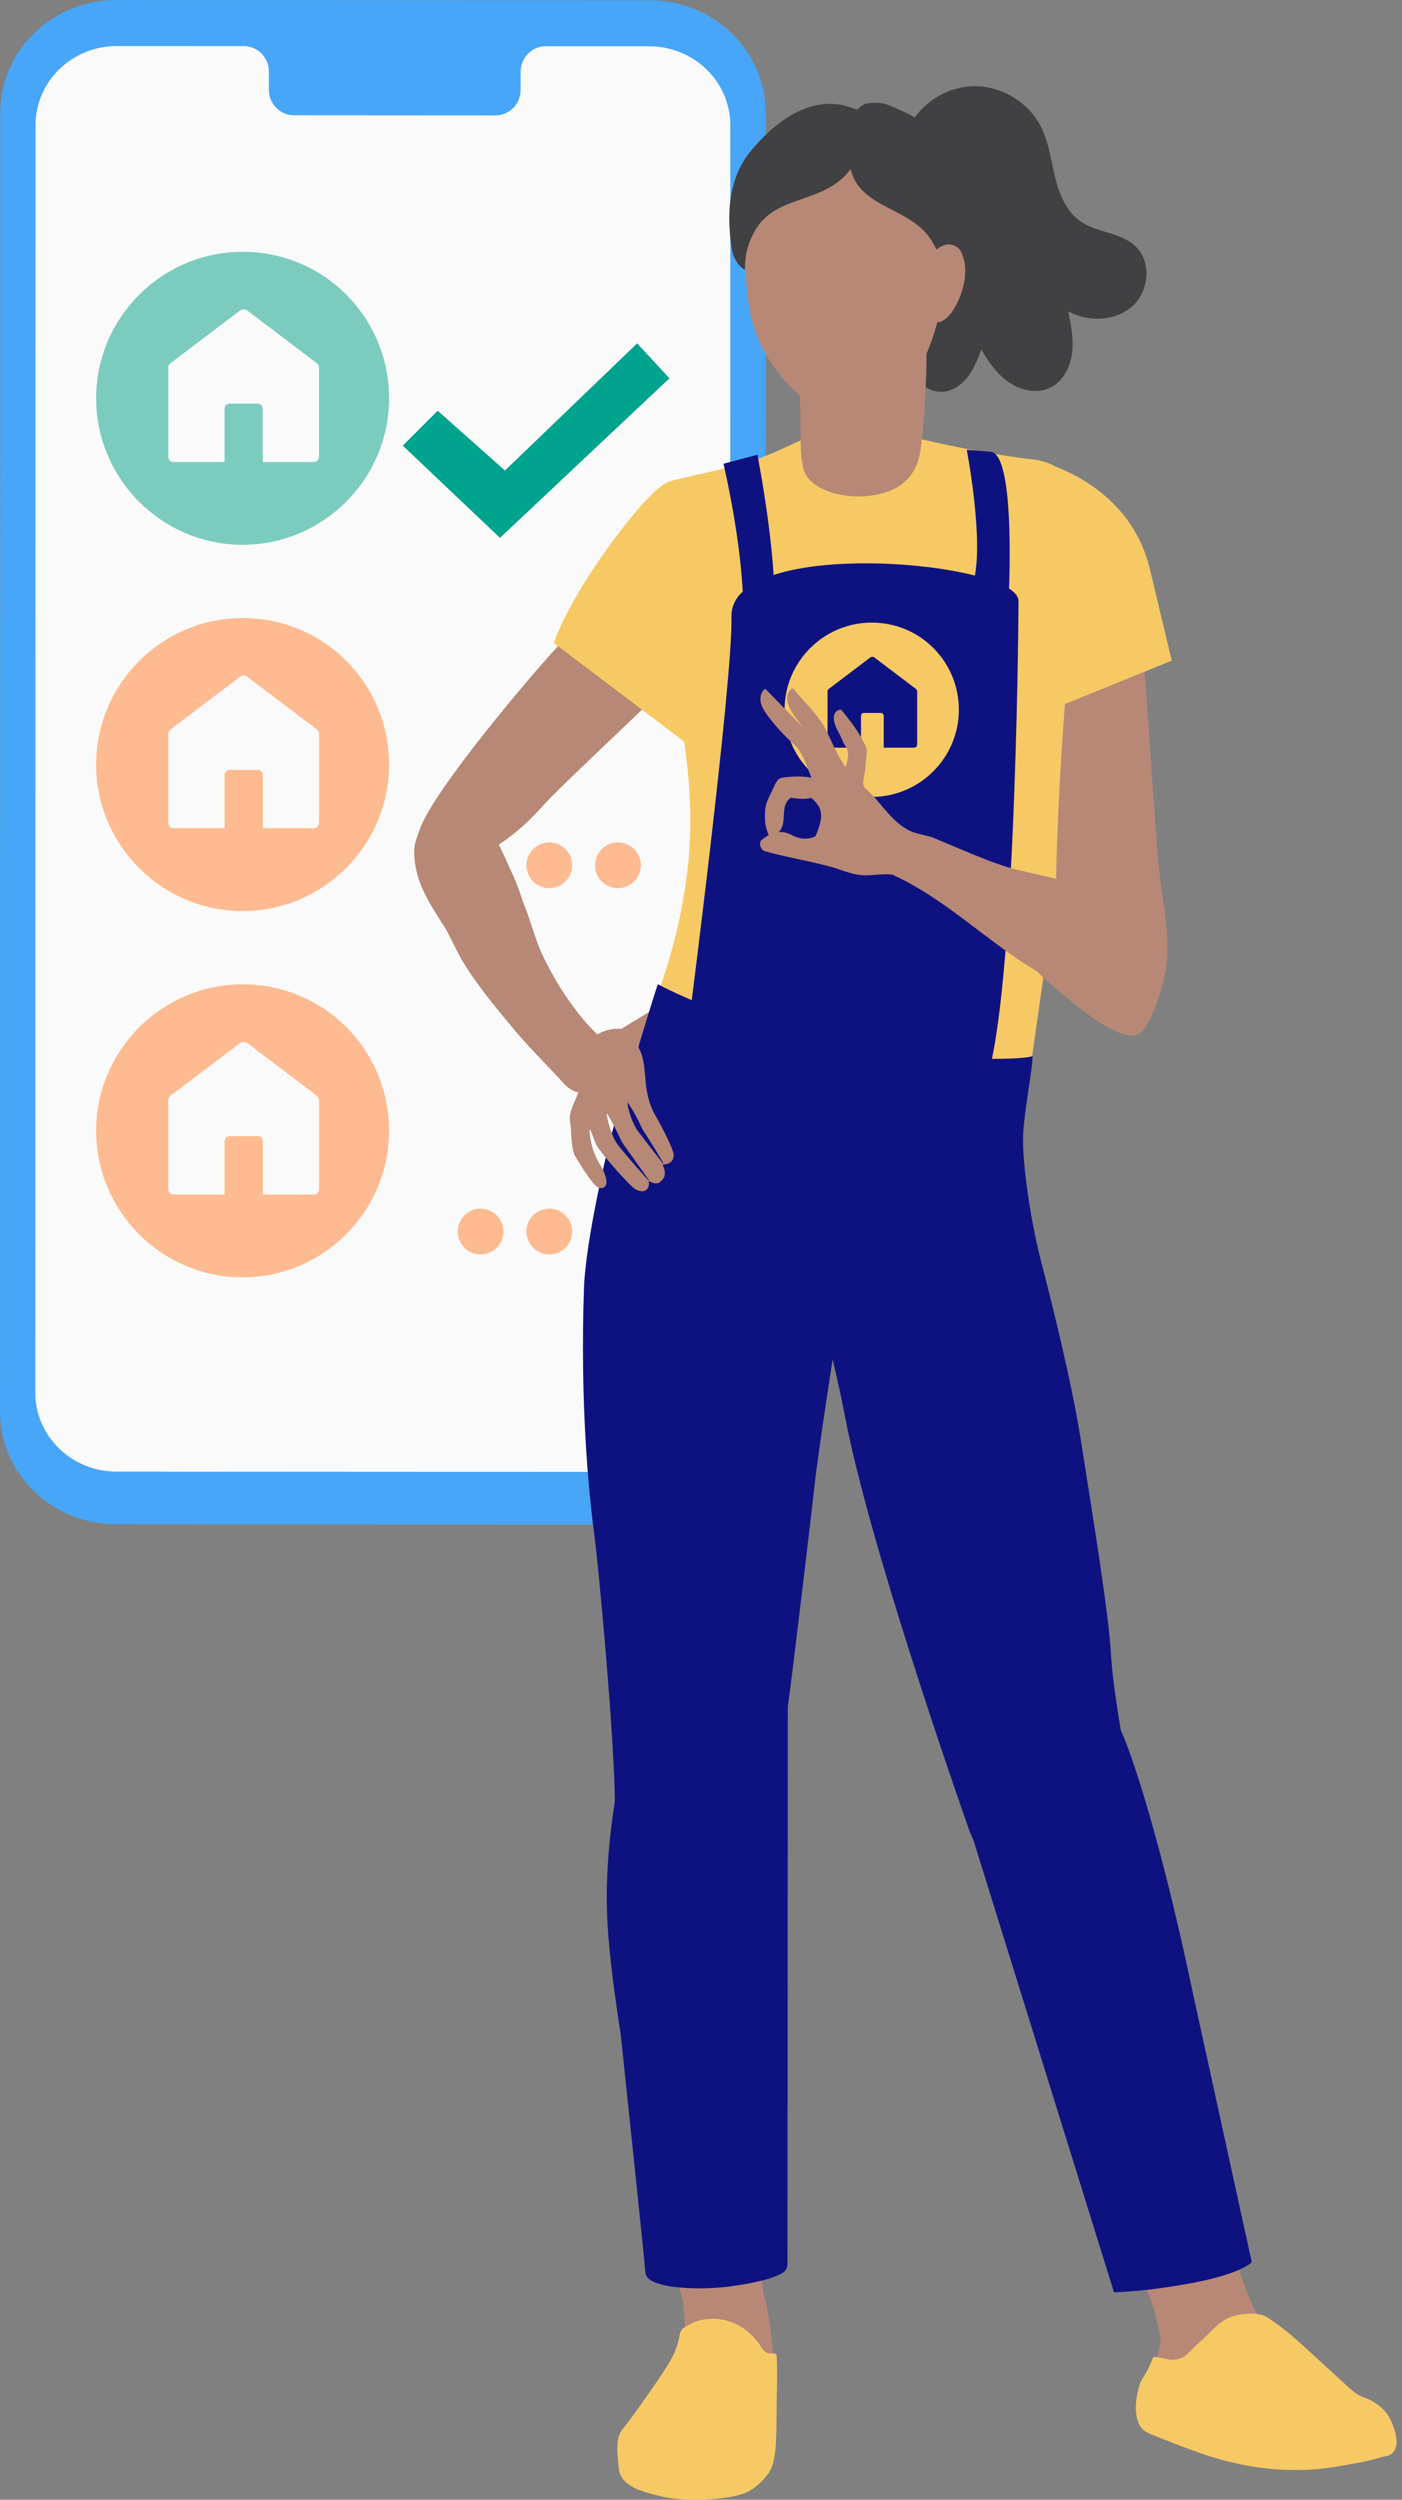 <svg width="92" height="164" viewBox="0 0 92 164" fill="none" xmlns="http://www.w3.org/2000/svg">
<rect x="0" y="0" width="92" height="164" fill="#808080" stroke="none"/>
<path d="M42.605 100.022L7.617 100.001C3.409 99.998 0 96.684 0 92.597L0.018 7.401C0.018 3.311 3.434 -0.003 7.644 1.98008e-06L42.632 0.021C46.839 0.024 50.249 3.338 50.249 7.425L50.23 92.621C50.227 96.711 46.815 100.025 42.605 100.022Z" fill="#47A6F8"/>
<path d="M42.593 3.036L35.811 3.033C34.901 3.033 34.163 3.782 34.163 4.705V5.901C34.163 6.824 33.426 7.573 32.515 7.573L19.292 7.564C18.381 7.564 17.644 6.815 17.644 5.892V4.696C17.644 3.773 16.907 3.024 15.996 3.024H13.61L7.672 3.021C4.723 3.019 2.332 5.342 2.332 8.206L2.316 91.363C2.316 94.225 4.705 96.548 7.651 96.548L42.569 96.569C45.518 96.572 47.91 94.249 47.91 91.384L47.925 8.227C47.928 5.359 45.539 3.039 42.593 3.036Z" fill="#FAFAFA"/>
<path d="M15.92 16.52C10.627 16.52 6.309 20.838 6.309 26.132C6.309 31.425 10.627 35.743 15.92 35.743C21.214 35.743 25.532 31.425 25.532 26.132C25.532 20.838 21.283 16.52 15.92 16.52ZM20.587 30.311H17.244V26.828C17.244 26.619 17.104 26.48 16.895 26.48H15.085C14.876 26.48 14.736 26.619 14.736 26.828V30.311H11.393C11.184 30.311 11.045 30.171 11.045 29.962V24.112C11.045 23.973 11.114 23.903 11.184 23.833L15.781 20.351C15.92 20.281 16.06 20.281 16.199 20.351L20.796 23.833C20.866 23.903 20.935 23.973 20.935 24.112V29.893C20.935 30.172 20.796 30.311 20.587 30.311Z" fill="#7BCCBF"/>
<path d="M15.92 40.549C10.627 40.549 6.309 44.868 6.309 50.161C6.309 55.454 10.627 59.773 15.92 59.773C21.214 59.773 25.532 55.454 25.532 50.161C25.532 44.868 21.283 40.549 15.92 40.549ZM20.587 54.34H17.244V50.858C17.244 50.649 17.104 50.509 16.895 50.509H15.085C14.876 50.509 14.736 50.649 14.736 50.858V54.34H11.393C11.184 54.34 11.045 54.201 11.045 53.992V48.141C11.045 48.002 11.114 47.932 11.184 47.863L15.781 44.38C15.92 44.31 16.06 44.31 16.199 44.38L20.796 47.863C20.866 47.932 20.935 48.002 20.935 48.141V53.922C20.935 54.201 20.796 54.34 20.587 54.34Z" fill="#FEBA90"/>
<path d="M15.92 64.579C10.627 64.579 6.309 68.897 6.309 74.19C6.309 79.484 10.627 83.802 15.92 83.802C21.214 83.802 25.532 79.484 25.532 74.19C25.532 68.897 21.283 64.579 15.92 64.579ZM20.587 78.369H17.244V74.887C17.244 74.678 17.104 74.539 16.895 74.539H15.085C14.876 74.539 14.736 74.678 14.736 74.887V78.369H11.393C11.184 78.369 11.045 78.23 11.045 78.021V72.171C11.045 72.031 11.114 71.962 11.184 71.892L15.781 68.409C15.92 68.34 16.06 68.34 16.199 68.409L20.796 71.892C20.866 71.962 20.935 72.031 20.935 72.171V77.951C20.935 78.23 20.796 78.369 20.587 78.369Z" fill="#FEBA90"/>
<path d="M26.432 29.237L28.722 26.946L33.135 30.87L41.81 22.527L43.931 24.818L32.809 35.289L26.432 29.237Z" fill="#00A38E"/>
<circle cx="31.539" cy="56.769" r="1.502" fill="#FEBA90"/>
<circle cx="31.539" cy="80.799" r="1.502" fill="#FEBA90"/>
<circle cx="36.045" cy="56.769" r="1.502" fill="#FEBA90"/>
<circle cx="36.045" cy="80.799" r="1.502" fill="#FEBA90"/>
<circle cx="40.549" cy="56.769" r="1.502" fill="#FEBA90"/>
<circle cx="40.549" cy="80.799" r="1.502" fill="#FEBA90"/>
<path d="M41.985 34.958C41.985 37.298 42.11 34.366 42.839 34.062C43.26 33.886 41.985 33.224 43.819 31.616C46.462 30.896 48.205 30.748 50.444 29.833C52.774 28.88 54.872 27.328 58.374 28.289C61.875 29.249 66.056 29.967 67.737 30.138C69.419 30.309 70.655 31.391 71.006 33.224C72.407 40.535 67.664 68.593 67.412 71.816C67.159 75.038 55.965 75.955 48.819 74.249C41.678 72.544 40.887 71.646 41.599 69.352C42.305 67.077 44.202 63.665 45.038 57.697C46.279 48.84 42.747 40.477 41.985 37.444C41.596 35.897 42.101 35.735 41.985 34.958Z" fill="#F6C964"/>
<path d="M43.639 65.757L39.975 67.981L41.045 69.926L43.639 65.757Z" fill="#B78876"/>
<path d="M71.419 36.233C71.419 36.233 74.149 36.478 74.716 40.132C75.159 42.983 75.766 54.628 76.105 57.463C76.405 59.975 77.012 62.274 76.212 64.881C75.315 67.804 74.625 68.213 73.763 67.834C72.252 67.171 69.692 63.948 69.355 60.504C69.019 57.058 70.198 36.669 71.419 36.233Z" fill="#B78876"/>
<path d="M51.263 36.658C51.263 36.658 44.669 31.045 42.052 33.657C40.011 35.696 38.527 40.349 36.578 42.436C34.851 44.285 28.434 51.852 27.538 54.428C26.534 57.316 28.091 56.294 29.011 56.498C30.622 56.856 33.21 55.562 35.517 52.983C37.824 50.402 51.99 37.731 51.263 36.658Z" fill="#B78876"/>
<path d="M81.052 148.006H74.338C74.889 149.337 75.437 150.563 75.74 151.597C75.881 152.08 75.986 152.615 76.11 153.153C76.176 153.438 76.17 153.734 76.094 154.016C75.948 154.551 75.801 155.084 75.698 155.476C75.405 156.586 75.266 157.993 75.872 158.57C76.318 158.994 84.467 155.804 84.434 155.471C84.434 155.471 84.434 155.469 84.434 155.468C84.316 154.352 82.302 152.684 81.052 148.006Z" fill="#B78876"/>
<path d="M50.106 150.498C50.084 150.065 49.941 149.498 49.758 148.006H44.098C44.401 149.356 44.617 150.298 44.823 150.97C44.906 151.721 44.961 152.443 44.923 152.923C44.82 154.229 44.428 154.861 43.96 155.602C43.435 156.434 41.725 158.865 41.279 159.38C40.832 159.895 40.936 160.788 41.038 161.784C41.141 162.78 42.173 163.09 43.548 163.433C44.924 163.776 47.225 163.697 48.431 163.365C49.043 163.195 49.599 162.884 50.219 162.059C50.838 161.234 50.666 159.139 50.734 156.872C50.803 154.605 50.596 152.339 50.184 150.792C50.158 150.7 50.133 150.602 50.106 150.498Z" fill="#B78876"/>
<path d="M45.662 164C44.762 164 43.931 163.916 43.322 163.764C42.046 163.445 40.727 163.116 40.604 161.93L40.598 161.866C40.488 160.806 40.393 159.891 40.888 159.321C41.341 158.798 43.102 156.3 43.672 155.396C44.07 154.766 44.418 154.215 44.583 153.259C44.6 153.164 44.634 152.896 44.828 152.756C45.351 152.373 45.939 152.164 46.576 152.133C46.639 152.13 46.703 152.128 46.766 152.128C48.738 152.128 49.761 153.666 49.946 153.974C50.12 154.265 50.315 154.407 50.54 154.406C50.668 154.406 50.955 154.304 50.968 154.609C51 155.334 51.004 156.069 50.982 156.797C50.965 157.341 50.963 157.874 50.959 158.389C50.949 160.104 50.941 161.587 50.418 162.283C49.687 163.256 49.029 163.542 48.482 163.693C47.783 163.885 46.728 164 45.662 164Z" fill="#F6C964"/>
<path d="M84.038 162.023C84.225 162.033 84.415 162.04 84.603 162.042C85.614 162.061 86.457 162.052 88.112 161.76C89.635 161.491 89.635 161.491 90.698 161.198C90.754 161.183 90.81 161.17 90.863 161.159C91.05 161.119 91.244 161.077 91.4 160.912C92.05 160.224 91.211 158.638 91.07 158.436C90.882 158.17 90.626 157.94 90.614 157.931C90.141 157.511 89.659 157.343 89.478 157.281L89.452 157.272C89.03 157.124 88.768 156.883 87.666 155.865C87.457 155.672 87.216 155.451 86.939 155.197C85.67 154.034 85.034 153.45 84.613 153.106C83.9 152.524 83.51 152.264 83.196 152.056C82.933 151.881 82.238 151.625 81.019 151.93C80.03 152.177 79.542 152.938 78.95 153.457C78.563 153.796 78.315 154.044 78.134 154.225C77.83 154.529 77.716 154.643 77.417 154.739C77.231 154.799 77.062 154.823 76.883 154.814C76.727 154.806 76.578 154.774 76.404 154.737C76.222 154.699 76.017 154.656 75.766 154.633C75.766 154.633 75.736 154.626 75.697 154.651C75.661 154.674 75.647 154.709 75.647 154.709C75.562 154.938 75.453 155.168 75.35 155.39C75.221 155.663 75.14 155.788 75.061 155.908C74.996 156.007 74.929 156.11 74.842 156.286C74.833 156.302 74.169 158.08 74.817 159.169C75.024 159.519 75.34 159.641 76.187 159.969C76.302 160.014 76.427 160.062 76.563 160.115C76.911 160.252 79.102 161.136 80.558 161.484C81.275 161.655 82.476 161.942 84.038 162.023Z" fill="#F6C964"/>
<path d="M63.439 29.509C63.439 29.509 64.875 36.947 63.569 38.905C62.263 40.862 66.181 39.426 66.181 39.426C66.181 39.426 66.704 29.77 65.006 29.639C62.907 29.477 63.439 29.509 63.439 29.509Z" fill="#0E1281"/>
<path d="M78.201 130.41C76.635 122.935 74.782 116.327 73.539 113.481C73.248 111.683 72.967 109.802 72.902 108.508C72.766 105.791 71.498 98.195 70.986 94.856C70.334 90.605 68.983 85.35 68.304 82.701C67.624 80.053 67.071 76.317 67.139 74.484C67.198 72.887 67.791 70.001 67.752 69.284C67.501 69.425 65.636 69.576 61.415 69.364C54.686 69.024 53.911 68.915 49.221 67.149C44.531 65.383 43.18 64.57 43.18 64.57C43.044 64.773 41.081 71.427 40.47 73.261C39.858 75.095 38.431 81.443 38.323 84.467C38.051 92.122 38.644 98.049 38.984 100.562C39.279 102.737 40.3 113.765 40.348 118.189C39.995 120.39 39.691 123.323 39.873 126.328C39.992 128.297 40.322 130.846 40.737 133.514C41.27 138.566 42.294 148.294 42.352 149.106C42.432 150.206 46.063 150.258 47.907 150.007C49.675 149.766 50.83 149.446 51.365 149.113C51.579 148.98 51.698 148.737 51.675 148.485L51.697 111.958C51.729 111.742 51.756 111.541 51.781 111.36C52.12 108.779 53.257 99.271 53.46 97.37C53.664 95.469 54.637 89.189 54.637 89.189C54.637 89.189 55.074 90.96 55.432 92.847C57.013 101.173 62.569 117.133 63.521 119.849C63.623 120.142 63.74 120.424 63.867 120.695L73.1 150.39C73.1 150.39 75.202 150.364 78.349 149.758C81.495 149.151 82.142 148.42 82.142 148.42L78.201 130.41Z" fill="#0E1281"/>
<path d="M67.736 30.139C67.736 30.139 74.019 31.336 75.456 37.338C76.894 43.341 76.892 43.342 76.892 43.342L69.187 46.474L67.736 30.139Z" fill="#F6C964"/>
<path d="M44.149 31.664C44.149 31.664 43.685 30.871 40.431 35.199C37.177 39.526 36.338 42.18 36.338 42.18L45.246 48.921L54.378 38.721L44.149 31.664Z" fill="#F6C964"/>
<path d="M74.214 67.932C74.279 67.935 74.344 67.933 74.404 67.928C74.896 67.881 75.222 67.361 75.408 66.933C75.85 65.916 76.02 64.195 75.567 63.253C74.769 61.593 73.395 60.741 71.805 59.754C71.528 59.583 71.243 59.405 70.951 59.219C70.496 58.927 69.99 58.585 69.448 58.204C69.287 58.09 69.137 58.206 69.236 58.367C69.553 58.882 69.766 59.358 69.868 59.782C70.181 61.077 69.909 61.876 69.01 62.297C68.685 62.449 68.315 62.518 67.911 62.502C67.663 62.492 67.41 62.45 67.158 62.377C67.004 62.332 66.934 62.478 67.046 62.61C67.751 63.438 68.377 64.085 68.909 64.534C68.988 64.6 69.07 64.67 69.154 64.741C70.718 66.065 72.858 67.877 74.214 67.932Z" fill="#B78876"/>
<path d="M30.423 52.229C30.365 52.198 30.306 52.172 30.249 52.151C29.786 51.98 29.267 52.308 28.914 52.614C28.076 53.34 27.179 54.819 27.18 55.864C27.182 57.706 28.052 59.068 29.06 60.645C29.235 60.919 29.416 61.202 29.599 61.497C29.883 61.957 30.192 62.484 30.516 63.062C30.611 63.233 30.796 63.194 30.777 63.006C30.713 62.404 30.728 61.884 30.818 61.457C31.096 60.154 31.687 59.551 32.679 59.56C33.038 59.563 33.402 59.661 33.759 59.851C33.978 59.967 34.188 60.114 34.385 60.289C34.504 60.395 34.63 60.294 34.586 60.127C34.308 59.075 34.023 58.221 33.738 57.587C33.695 57.492 33.651 57.395 33.606 57.294C32.769 55.424 31.622 52.865 30.423 52.229Z" fill="#B78876"/>
<path d="M59.626 8.369C60.415 6.759 62.158 5.665 63.946 5.655C65.74 5.646 67.496 6.712 68.306 8.31C68.823 9.331 68.963 10.491 69.228 11.601C69.499 12.711 69.955 13.856 70.887 14.513C71.983 15.28 73.546 15.238 74.513 16.161C75.593 17.181 75.4 19.134 74.278 20.117C73.164 21.094 71.405 21.133 70.099 20.427C70.282 21.337 70.468 22.274 70.349 23.196C70.229 24.117 69.735 25.048 68.89 25.448C68.039 25.847 66.985 25.621 66.209 25.087C65.433 24.552 64.877 23.756 64.395 22.942C64.153 23.568 63.91 24.2 63.502 24.729C63.094 25.257 62.489 25.678 61.818 25.706C60.996 25.735 60.244 25.165 59.85 24.439C59.463 23.714 59.377 22.873 59.367 22.048C59.347 20.018 59.745 17.991 60.449 16.09C60.897 14.873 61.485 13.639 61.393 12.34C61.301 11.041 60.185 9.709 58.907 9.948" fill="#414042"/>
<path d="M60.788 19.716C60.788 19.716 60.861 23.301 60.733 25.623C60.605 27.946 60.474 29.542 60.234 30.256C59.848 31.406 58.975 32.342 56.84 32.551C55.728 32.66 53.868 32.401 53.013 31.347C52.3 30.466 52.662 28.265 52.452 25.706C52.242 23.147 52.149 20.439 52.249 19.374C52.349 18.309 58.188 18.209 60.788 19.716Z" fill="#B78876"/>
<path d="M56.438 8.215C58.367 8.388 60.531 10.14 61.019 12.012C61.429 13.592 61.732 15.377 61.832 16.345C62.106 18.996 61.682 21.183 60.726 23.378C59.787 25.534 57.951 26.795 57.208 27.196C56.65 27.496 55.577 27.704 54.788 27.305C53.614 26.711 52.556 26.24 51.425 24.887C50.312 23.555 49.402 22.118 49.077 19.63C48.937 18.561 48.946 17.375 48.785 16.448C48.272 13.503 49.447 11.728 50.401 10.228C51.011 9.269 53.166 7.921 56.438 8.215Z" fill="#B78876"/>
<path d="M56.713 6.845C56.713 6.845 56.63 6.879 56.551 6.929C56.047 7.244 55.645 8.28 55.629 9.527C55.62 10.142 55.681 10.588 55.829 11.149C56.531 13.812 60.015 13.563 61.291 16.065C62.368 18.177 62.903 16.928 63.069 16.018C63.788 12.088 63.849 9.06 58.196 6.854C57.84 6.714 57.086 6.692 56.713 6.845Z" fill="#414042"/>
<path d="M55.855 7.063C55.282 6.857 52.601 5.898 49.278 9.893C47.419 12.126 47.859 15.128 48.007 16.267C48.123 17.156 48.752 17.68 48.857 17.679C48.973 17.679 48.684 16.633 49.538 15.138C51.201 12.226 55.308 13.861 56.641 9.381C56.799 8.848 56.681 8.241 56.632 7.557C56.608 7.232 56.165 7.175 55.855 7.063Z" fill="#414042"/>
<path d="M63.233 16.981C63.193 16.848 63.072 16.041 62.228 16.036C61.383 16.032 59.997 17.712 60.213 18.863C60.429 20.013 60.739 21.308 61.646 21.128C62.554 20.947 63.697 18.545 63.233 16.981Z" fill="#B78876"/>
<path d="M36.795 70.861C36.643 70.671 34.643 68.637 33.843 67.675C33.042 66.714 30.934 64.263 30.033 62.478C29.132 60.695 27.668 57.916 28.083 56.695C28.428 55.677 31.488 55.809 32.563 56.682C34.125 57.949 34.5 59.67 35.255 61.828C35.74 63.218 37.782 67.032 40.19 68.678C42.597 70.323 38.685 68.219 39.226 69.4C39.782 70.614 38.431 72.9 36.795 70.861Z" fill="#B78876"/>
<path d="M43.301 77.558C43.115 77.709 42.823 77.617 42.645 77.517C42.468 77.418 42.696 77.745 42.469 78.003C42.339 78.152 42.146 78.227 41.742 78.047C41.34 77.868 39.316 75.512 39.134 75.124C38.952 74.736 38.596 73.526 38.707 74.449C38.819 75.371 39.083 75.93 39.396 76.436C39.708 76.943 39.824 77.436 39.795 77.63C39.766 77.825 39.582 78.058 39.227 77.891C38.873 77.725 38.067 76.387 37.755 75.88C37.443 75.374 37.519 74.214 37.413 73.611C37.307 73.01 37.588 72.573 38.049 71.449C38.51 70.325 38.688 68.532 38.688 68.532C38.876 67.591 40.739 67.258 41.148 67.662C41.556 68.066 41.733 68.36 42.024 68.976C42.314 69.593 42.329 70.77 42.404 71.31C42.479 71.851 42.655 72.591 42.969 73.119C43.283 73.647 44.184 75.348 44.206 75.739C44.228 76.13 43.987 76.271 43.861 76.335C43.743 76.396 43.475 76.373 43.497 76.463C43.518 76.553 43.632 76.677 43.626 76.973C43.621 77.27 43.486 77.407 43.301 77.558ZM42.943 75.324L42.638 74.833C42.534 74.671 42.431 74.509 42.326 74.347L42.246 74.225L42.206 74.163L42.173 74.106C42.129 74.031 42.089 73.945 42.05 73.861C41.972 73.689 41.891 73.517 41.801 73.348C41.712 73.179 41.618 73.011 41.52 72.845C41.421 72.679 41.318 72.515 41.198 72.357L41.166 72.371C41.194 72.572 41.242 72.763 41.296 72.952C41.351 73.141 41.415 73.326 41.487 73.507C41.56 73.688 41.645 73.865 41.748 74.034C41.8 74.118 41.853 74.203 41.916 74.287L41.964 74.349L42.009 74.403L42.097 74.515L42.798 75.428C43.033 75.731 43.268 76.035 43.508 76.336L43.536 76.316C43.344 75.982 43.143 75.653 42.943 75.324ZM41.832 76.367L41.456 75.841L41.078 75.316C41.015 75.228 40.953 75.14 40.894 75.051C40.863 75.006 40.84 74.964 40.815 74.922C40.79 74.879 40.768 74.832 40.744 74.787C40.653 74.599 40.564 74.405 40.468 74.214C40.373 74.023 40.274 73.831 40.172 73.64C40.07 73.449 39.963 73.26 39.842 73.075L39.81 73.089C39.839 73.313 39.888 73.528 39.946 73.742C40.005 73.955 40.073 74.165 40.153 74.37C40.233 74.576 40.327 74.775 40.446 74.966C40.478 75.014 40.507 75.062 40.541 75.109C40.577 75.156 40.612 75.205 40.648 75.244L40.856 75.494L41.272 75.989L41.694 76.48C41.978 76.804 42.261 77.129 42.55 77.449L42.578 77.427C42.332 77.07 42.082 76.719 41.832 76.367Z" fill="#B78876"/>
<path d="M45.125 67.744C45.125 67.744 48.1 44.622 47.999 40.47C47.868 35.12 66.835 36.817 66.835 39.426C66.835 41.66 66.574 67.484 64.484 71.398C62.393 75.313 45.125 67.744 45.125 67.744Z" fill="#0E1281"/>
<path d="M47.477 30.422L49.702 29.834C49.702 29.834 51.553 39.166 50.509 42.428C49.464 45.69 48.288 44.907 48.288 44.907C48.288 44.907 49.855 40.993 47.477 30.422Z" fill="#0E1281"/>
<path d="M57.203 40.847C54.053 40.847 51.484 43.416 51.484 46.565C51.484 49.714 54.053 52.283 57.203 52.283C60.352 52.283 62.921 49.714 62.921 46.565C62.921 43.416 60.394 40.847 57.203 40.847ZM59.979 49.051H57.99V46.98C57.99 46.855 57.907 46.772 57.783 46.772H56.706C56.581 46.772 56.498 46.855 56.498 46.98V49.051H54.509C54.385 49.051 54.302 48.968 54.302 48.844V45.363C54.302 45.281 54.344 45.239 54.385 45.198L57.12 43.126C57.203 43.084 57.286 43.084 57.368 43.126L60.103 45.198C60.145 45.239 60.186 45.281 60.186 45.363V48.803C60.186 48.968 60.103 49.051 59.979 49.051Z" fill="#F6C964"/>
<path d="M62.033 55.479C61.78 55.164 61.394 55.002 61.018 54.888C60.63 54.777 60.239 54.717 59.871 54.577C59.213 54.319 58.696 53.817 58.224 53.294C57.765 52.769 57.335 52.199 56.801 51.739C56.495 51.473 56.732 50.958 56.763 50.548C56.801 50.175 56.839 49.801 56.878 49.428C56.911 49.093 56.76 48.846 56.6 48.55C56.208 47.797 55.693 47.181 55.202 46.561C54.996 46.539 54.778 46.71 54.732 46.921C54.66 47.314 54.84 47.706 55.037 48.058C55.212 48.363 55.288 48.676 55.485 48.964C55.755 49.364 55.656 49.813 55.484 50.339C54.984 49.608 54.653 48.842 54.276 48.035C53.762 46.927 52.806 46.123 52.042 45.154C51.805 45.227 51.669 45.494 51.655 45.737C51.641 45.979 51.717 46.229 51.824 46.447C51.996 46.803 52.315 47.257 52.747 47.775C51.904 46.91 51.064 46.058 50.221 45.193C49.938 45.351 49.863 45.732 49.917 46.062C49.983 46.389 50.165 46.668 50.357 46.932C50.875 47.622 51.458 48.262 52.104 48.838C52.718 49.383 52.921 50.263 53.249 51.017C52.572 50.913 52.007 50.926 51.333 51.024C51.025 51.061 50.88 51.406 50.75 51.697C50.532 52.182 50.225 52.661 50.206 53.194C50.183 53.893 50.191 54.118 50.417 54.741C50.655 54.857 50.994 54.726 51.166 54.515C51.338 54.303 51.396 54.027 51.42 53.77C51.441 53.501 51.438 53.236 51.486 52.974C51.547 52.71 51.685 52.455 51.912 52.333C52.332 52.413 52.82 52.453 53.227 52.346C53.45 52.515 53.696 52.794 53.8 53.063C54.015 53.625 53.746 54.297 53.519 54.861C53.015 55.113 52.435 55.054 51.938 54.776C51.299 54.425 50.587 54.581 50.042 55.069C49.731 55.22 49.902 55.753 50.171 55.838C51.338 56.183 53.155 56.498 54.463 56.853C55.157 57.041 55.827 57.36 56.545 57.417C57.353 57.481 58.206 57.209 58.968 57.484" fill="#B78876"/>
<path d="M61.018 54.888C62.836 55.582 64.952 56.631 66.782 57.07C68.611 57.509 70.496 57.848 72.207 58.638C73.918 59.429 75.492 60.727 76.115 62.506C76.41 63.342 76.448 64.344 75.876 65.014C75.263 65.73 74.204 65.793 73.275 65.69C70.352 65.332 67.747 63.675 65.375 61.92C63.003 60.165 60.706 58.219 57.963 57.131" fill="#B78876"/>
</svg>
